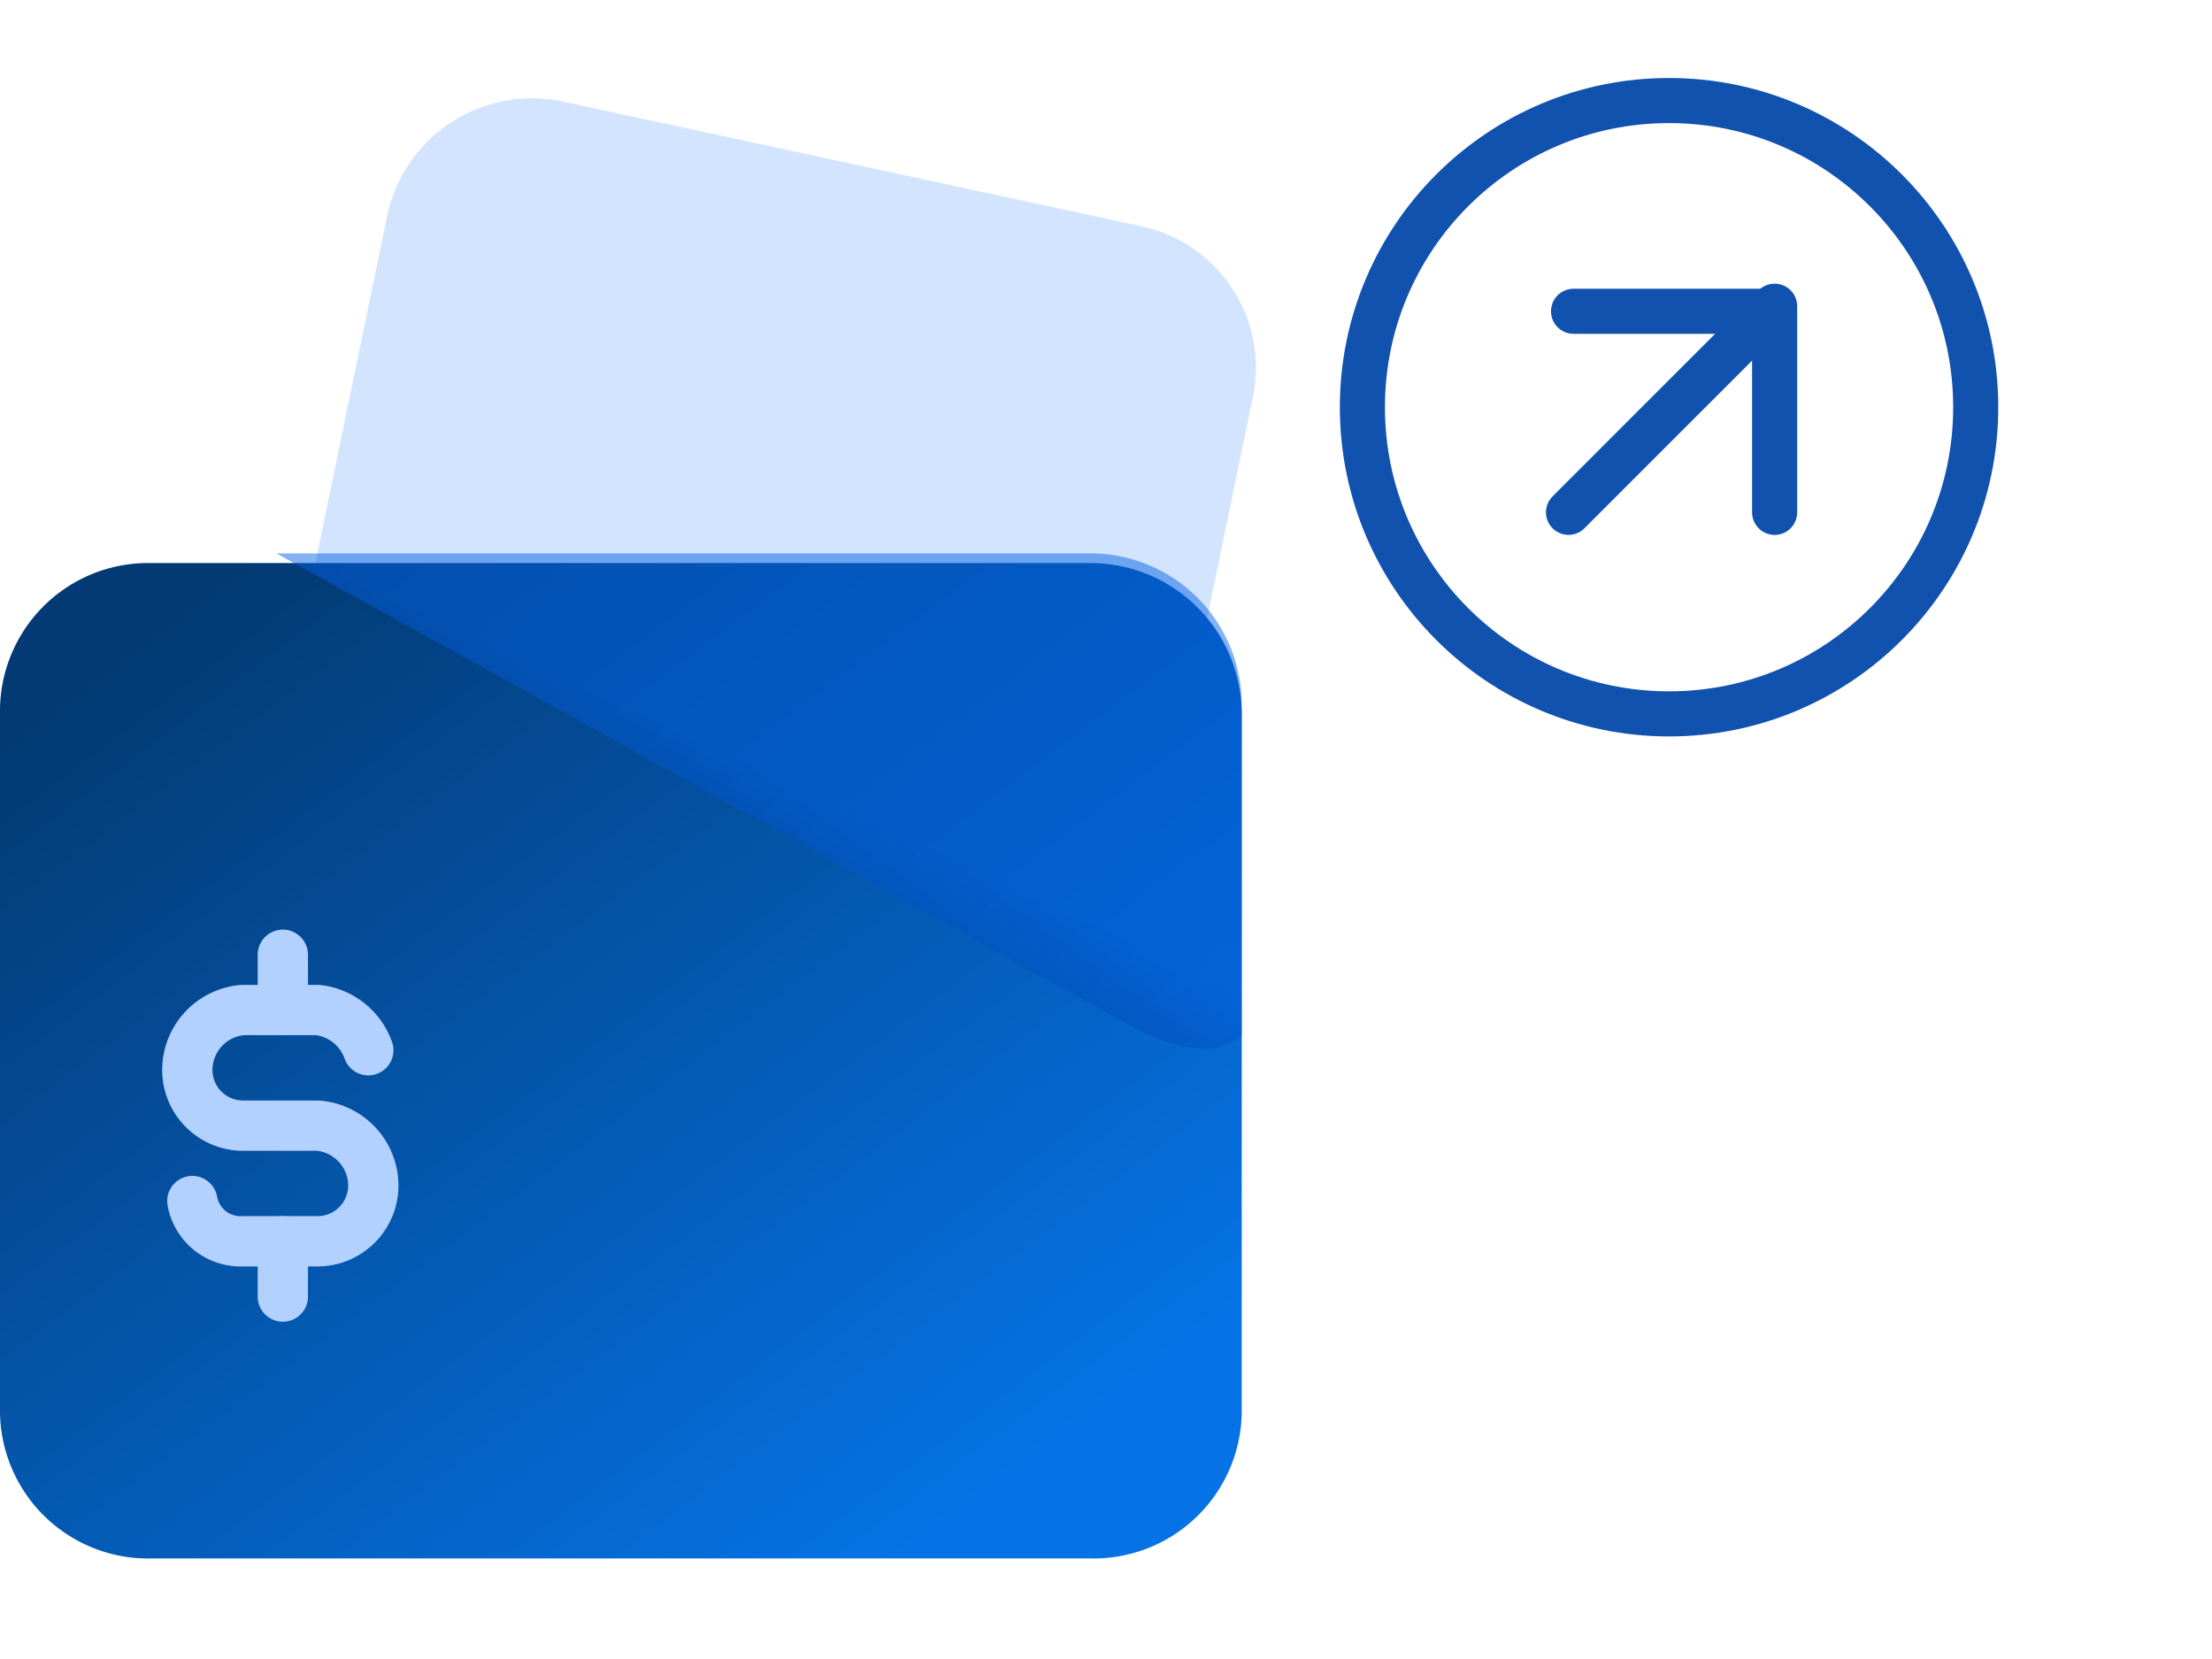<svg xmlns="http://www.w3.org/2000/svg" xmlns:xlink="http://www.w3.org/1999/xlink" width="44" height="33" viewBox="0 0 44 33">
  <defs>
    <linearGradient id="linear-gradient" x1="0.856" y1="0.885" x2="0.106" y2="0.078" gradientUnits="objectBoundingBox">
      <stop offset="0" stop-color="#0573e6"/>
      <stop offset="1" stop-color="#033a73"/>
    </linearGradient>
    <linearGradient id="linear-gradient-2" x1="0.228" y1="0.795" x2="0.878" y2="0.065" gradientUnits="objectBoundingBox">
      <stop offset="0.157" stop-color="#023489"/>
      <stop offset="0.469" stop-color="#0361e5"/>
    </linearGradient>
  </defs>
  <g id="Group_9557" data-name="Group 9557" transform="translate(-431 -4979.4)">
    <g id="Invoices_with_arrow" data-name="Invoices with arrow" transform="translate(431 4979.4)">
      <path id="Path_3484" d="M4.7,17.4l3-14.5A2.947,2.947,0,0,1,11.1.6h0L22.7,3.1a2.88,2.88,0,0,1,2.2,3.5l-3,14.5a2.871,2.871,0,0,1-3.4,2.3h-.1L6.9,20.9A3.039,3.039,0,0,1,4.7,17.4Z" transform="translate(0 1.4)" fill="#d3e4ff"/>
      <path id="Path_4071" data-name="Path 4071" d="M24.7,12.4V26.2a2.946,2.946,0,0,1-3,3H3a2.946,2.946,0,0,1-3-3V12.4a2.946,2.946,0,0,1,3-3H21.7A3.009,3.009,0,0,1,24.7,12.4Z" transform="translate(0 1.8)" fill="url(#linear-gradient)"/>
      <path id="Path_4072" data-name="Path 4072" d="M24.7,12.4V19c-.5.4-1.3.3-2.2-.2L5.5,9.4H21.7A3.009,3.009,0,0,1,24.7,12.4Z" transform="translate(0 1.608)" opacity="0.485" fill="url(#linear-gradient-2)"/>
      <g id="Group_9164" transform="translate(1.226 17.791)">
        <path id="Path_3480" d="M-1111.7-3220.9h8.8v9.1h-8.8Z" transform="translate(1111.7 3220.9)" fill="none"/>
        <path id="Path_3481" d="M-1105.6-3217.8a1.215,1.215,0,0,0-1-.8h-1.5a1.2,1.2,0,0,0-1.1,1.2,1.11,1.11,0,0,0,1.1,1.1h1.5a1.2,1.2,0,0,1,1.1,1.2,1.11,1.11,0,0,1-1.1,1.1h-1.5a.974.974,0,0,1-1-.8" transform="translate(1111.7 3220.9)" fill="none" stroke="#b2d1ff" stroke-linecap="round" stroke-linejoin="round" stroke-width="1"/>
        <path id="Path_3482" d="M-1107.3-3219.7v1.1m0,4.6v1.1" transform="translate(1111.7 3220.9)" fill="none" stroke="#b2d1ff" stroke-linecap="round" stroke-linejoin="round" stroke-width="1"/>
      </g>
      <path id="Path_3562" d="M25.2-1.4H41.4V14.8H25.2Z" transform="translate(0 1.4)" fill="none"/>
      <circle id="Ellipse_494" cx="6.1" cy="6.1" r="6.1" transform="translate(27.1 2)" fill="none" stroke="#1252af" stroke-linecap="round" stroke-linejoin="round" stroke-width="0.897"/>
      <line id="Line_433" x1="4.1" y2="4.1" transform="translate(31.2 6.091)" fill="none" stroke="#1252af" stroke-linecap="round" stroke-linejoin="round" stroke-width="0.897"/>
      <path id="Path_3563" d="M35.3,8.7v-4h-4" transform="translate(0 1.492)" fill="none" stroke="#1252af" stroke-linecap="round" stroke-linejoin="round" stroke-width="0.897"/>
    </g>
    <rect id="Rectangle_2708" data-name="Rectangle 2708" width="44" height="32.4" transform="translate(431 4980)" fill="rgba(255,255,255,0)"/>
  </g>
</svg>
